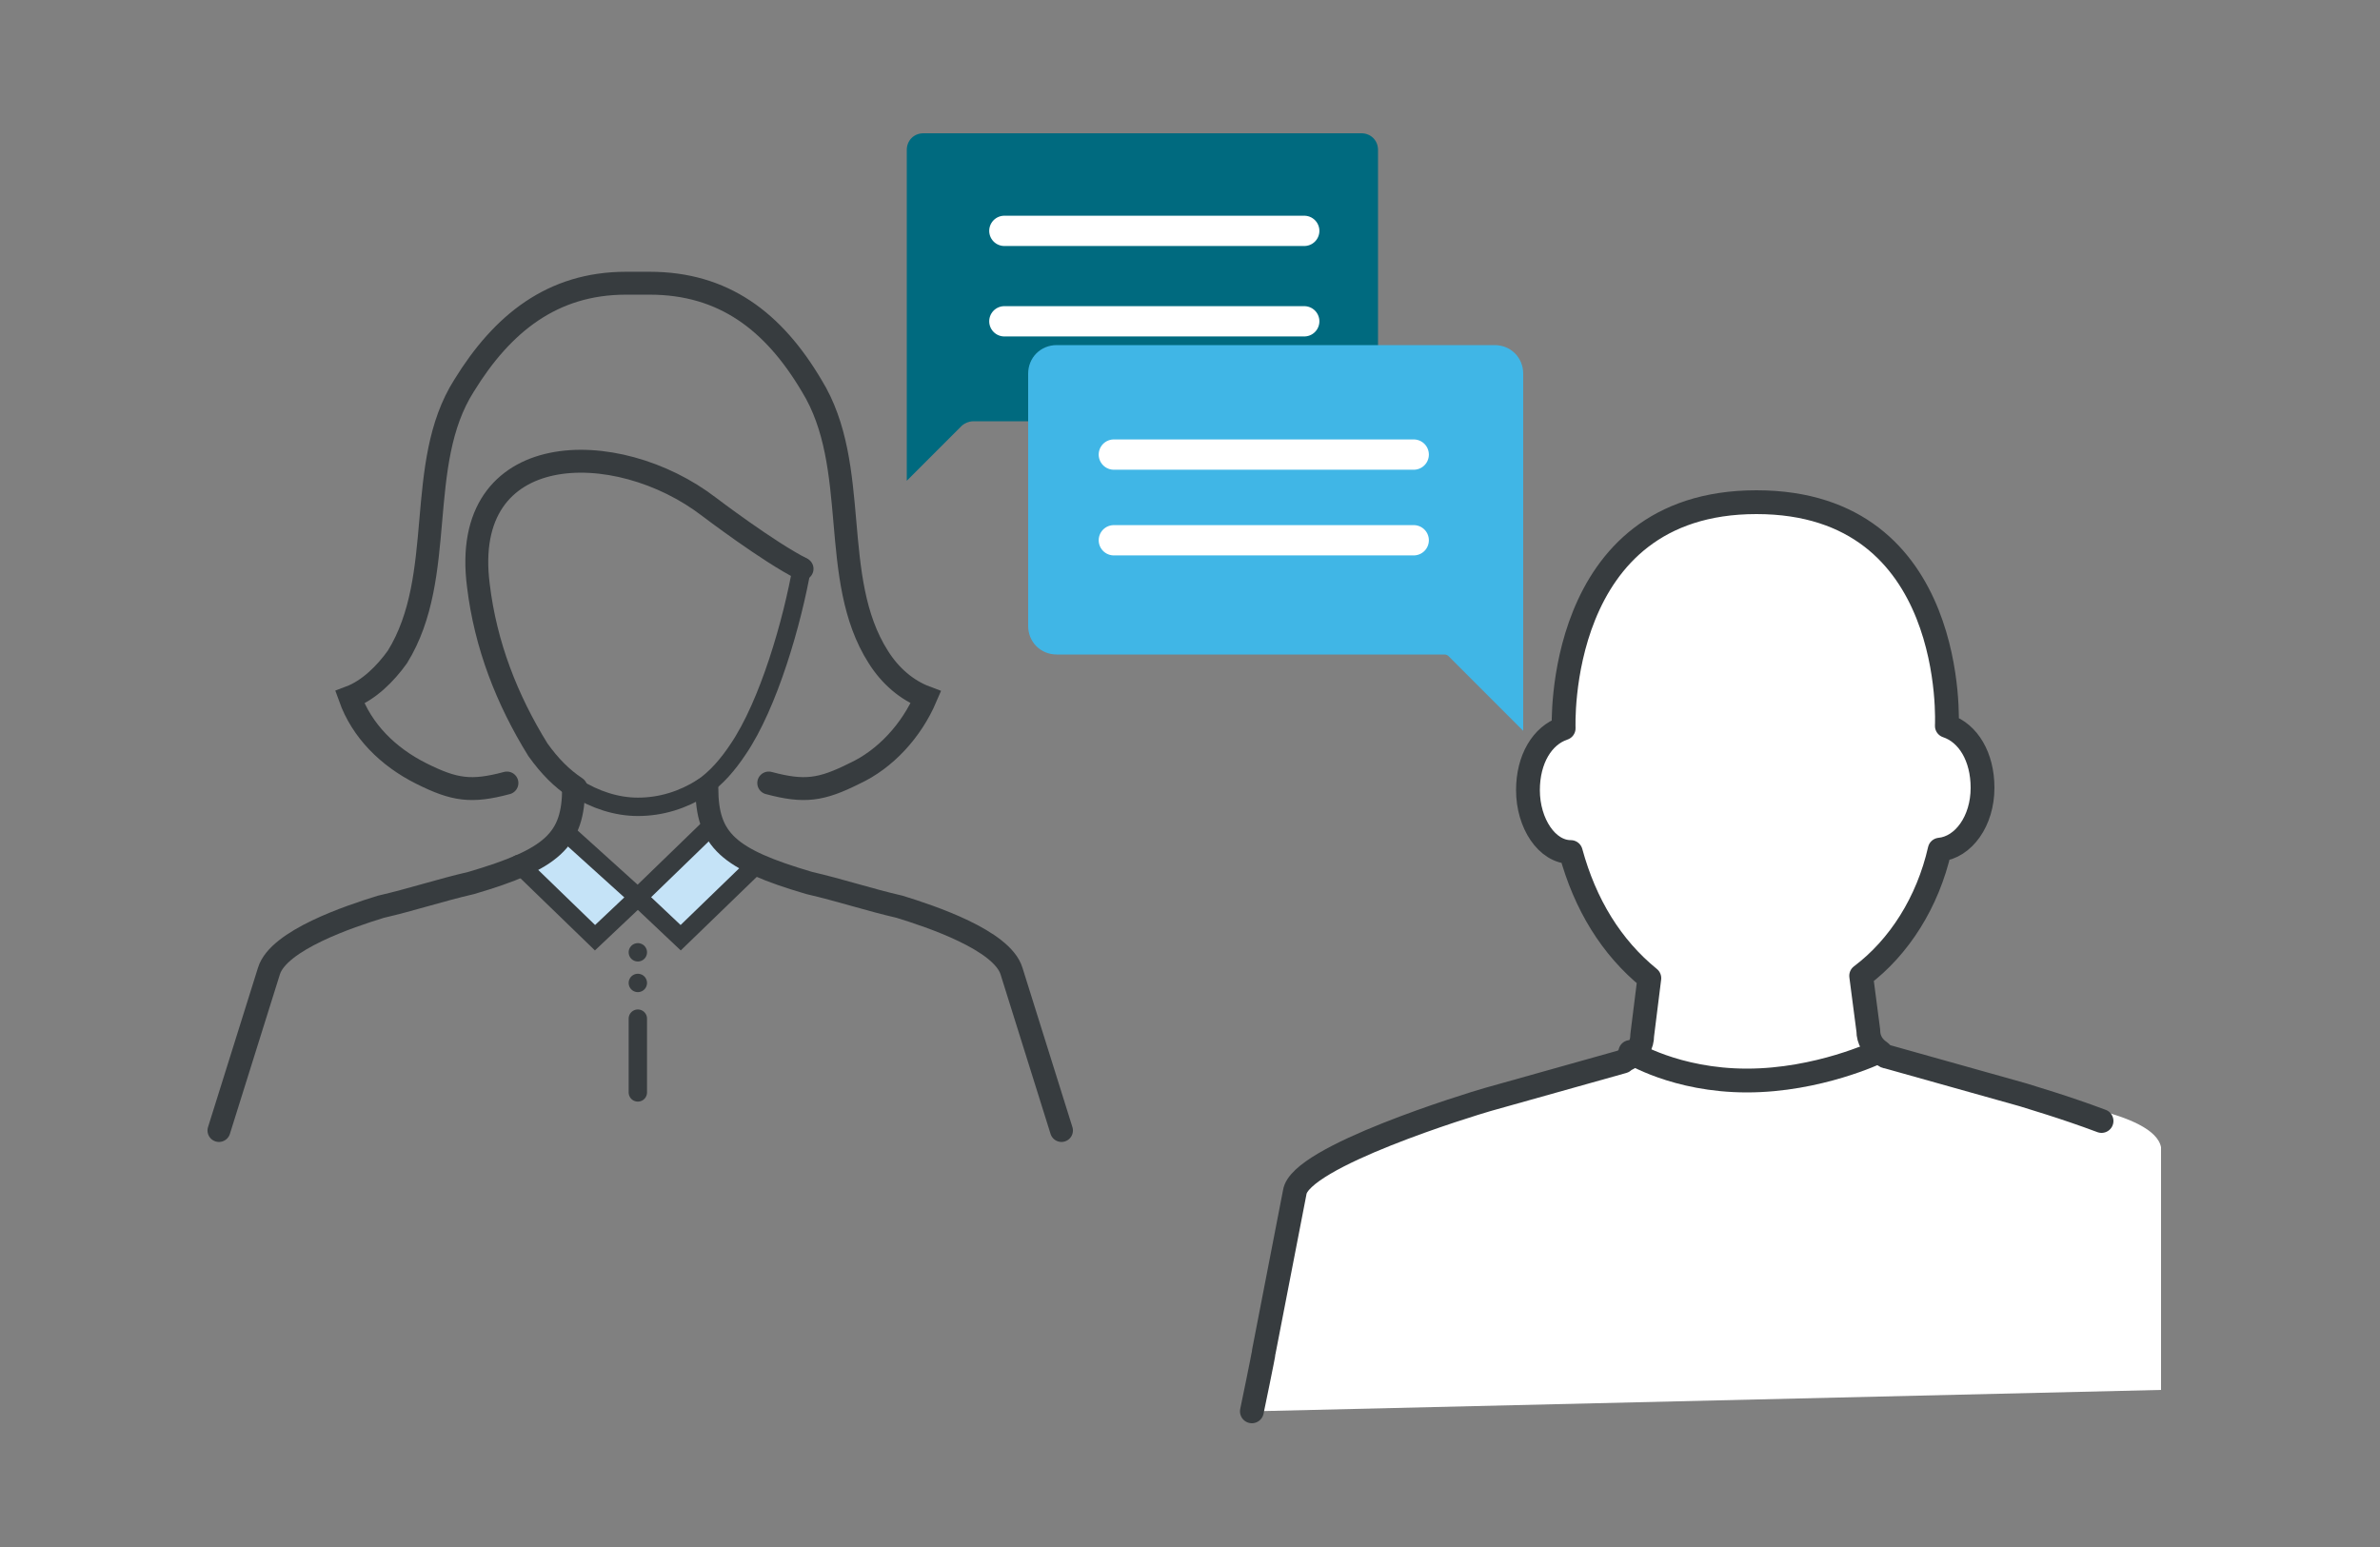 <?xml version="1.0" encoding="UTF-8"?>
<!-- Generator: Adobe Illustrator 26.0.2, SVG Export Plug-In . SVG Version: 6.00 Build 0)  -->
<svg xmlns="http://www.w3.org/2000/svg" xmlns:xlink="http://www.w3.org/1999/xlink" version="1.1" id="Ebene_1" x="0px" y="0px" viewBox="0 0 100 65" style="enable-background:new 0 0 100 65;" xml:space="preserve">
<rect x="0" y="0" width="100" height="65" fill="#808080" stroke="none"/>
<style type="text/css">
	.st0{fill:#C5E3F7;}
	.st1{fill:none;stroke:#373C3F;stroke-width:0.962;stroke-linecap:round;stroke-miterlimit:10;}
	.st2{fill:none;stroke:#373C3F;stroke-width:0.772;stroke-linecap:round;stroke-miterlimit:10;}
	.st3{fill:none;stroke:#373C3F;stroke-width:0.772;stroke-linecap:round;stroke-linejoin:round;stroke-miterlimit:10;}
	
		.st4{fill:none;stroke:#373C3F;stroke-width:0.772;stroke-linecap:round;stroke-linejoin:round;stroke-miterlimit:10;stroke-dasharray:0,1.287;}
	.st5{fill:none;stroke:#000000;stroke-width:0.459;stroke-linecap:round;stroke-linejoin:round;stroke-miterlimit:10;}
	.st6{stroke:#000000;stroke-width:0.231;stroke-linecap:round;stroke-linejoin:round;stroke-miterlimit:10;}
	.st7{fill:#006A7F;}
	.st8{fill:none;stroke:#FFFFFF;stroke-width:1.273;stroke-linecap:round;stroke-miterlimit:10;}
	.st9{fill:#40B6E6;stroke:#40B6E6;stroke-miterlimit:10;}
	.st10{fill:#FFFFFF;}
	.st11{fill:none;stroke:#373C3F;stroke-linecap:round;stroke-miterlimit:10;}
	.st12{fill:none;stroke:#373C3F;stroke-linecap:round;stroke-linejoin:round;stroke-miterlimit:10;}
</style>
<g>
	<g>
		<g>
			<polygon class="st0" points="21.8,36.3 25,39.4 26.8,37.7 28.6,39.4 31.7,36.4 30,34.6 26.8,37.6 24.1,35.2    "></polygon>
			<g>
				<g>
					<path class="st1" d="M21.3,32.9c-1.5,0.4-2.2,0.3-3.6-0.4s-2.5-1.8-3-3.2c0.8-0.3,1.5-1,2-1.7c2.1-3.4,0.7-8.1,2.8-11.4l0,0       c1.6-2.6,3.7-4.3,6.8-4.3h0.5h0.5c3.1,0,5.2,1.6,6.8,4.3l0,0c2.1,3.4,0.7,8.1,2.8,11.4c0.5,0.8,1.2,1.4,2,1.7       c-0.6,1.4-1.7,2.6-3,3.2c-1.4,0.7-2.1,0.8-3.6,0.4"></path>
					<path class="st1" d="M9.2,47.5l2.1-6.7c0.4-1.3,3.4-2.3,4.7-2.7c1.3-0.3,2.5-0.7,3.8-1c3.4-1,4.3-1.8,4.3-4"></path>
					<path class="st1" d="M24.2,33.1c-0.6-0.4-1.1-0.9-1.6-1.6l0,0c-1.3-2.1-2.2-4.4-2.5-6.9c-0.8-6.2,5.8-6.3,9.7-3.3       c0,0,2.5,1.9,3.9,2.6"></path>
					<path class="st2" d="M29.5,33.1c-0.8,0.5-1.7,0.8-2.7,0.8l0,0l0,0c-0.9,0-1.8-0.3-2.6-0.8"></path>
					<path class="st2" d="M33.7,23.8c-0.4,2.3-1.4,5.8-2.7,7.7l0,0c-0.4,0.6-0.9,1.2-1.5,1.6"></path>
				</g>
				<polyline class="st3" points="30,34.6 26.8,37.7 23.7,34.9     "></polyline>
				<polyline class="st2" points="31.7,36.4 28.6,39.4 26.8,37.7     "></polyline>
				<polyline class="st2" points="21.8,36.3 25,39.4 26.8,37.7     "></polyline>
				<line class="st2" x1="26.8" y1="42.8" x2="26.8" y2="45.9"></line>
				<line class="st4" x1="26.8" y1="41.3" x2="26.8" y2="39.7"></line>
			</g>
			<path class="st1" d="M44.6,47.5l-2.1-6.7c-0.4-1.3-3.4-2.3-4.7-2.7c-1.3-0.3-2.5-0.7-3.8-1c-3.4-1-4.3-1.8-4.3-4"></path>
		</g>
		<path class="st5" d="M31.7,23.9"></path>
		<path class="st6" d="M28.5,26.5"></path>
	</g>
	<g>
		<path class="st7" d="M57.2,5.6H38.8c-0.4,0-0.7,0.3-0.7,0.7v11.4v2.5l2.3-2.3c0.1-0.1,0.3-0.2,0.5-0.2h16.3c0.4,0,0.7-0.3,0.7-0.7    V6.3C57.9,5.9,57.6,5.6,57.2,5.6z"></path>
		<line class="st8" x1="54.8" y1="9.7" x2="42.2" y2="9.7"></line>
		<line class="st8" x1="54.8" y1="13.5" x2="42.2" y2="13.5"></line>
	</g>
	<g>
		<path class="st9" d="M43.7,15.7v10.6c0,0.4,0.3,0.7,0.7,0.7h16.3c0.2,0,0.4,0.1,0.5,0.2l2.3,2.3V27V15.7c0-0.4-0.3-0.7-0.7-0.7    H44.4C44,15,43.7,15.3,43.7,15.7z"></path>
		<line class="st8" x1="59.4" y1="19.1" x2="46.8" y2="19.1"></line>
		<line class="st8" x1="59.4" y1="22.7" x2="46.8" y2="22.7"></line>
	</g>
	<g>
		<path class="st10" d="M90.8,58.4v-2v-8.2c-0.3-1.5-5-2-5.8-2.1l-5.7-1.6c-0.1,0-0.2-0.1-0.3-0.2c-0.3-0.2-0.5-0.5-0.5-0.9    l-0.3-2.3c1.6-1.2,2.8-3.1,3.3-5.3c1-0.1,1.8-1.2,1.8-2.6c0-1.3-0.6-2.3-1.5-2.6l0,0c0,0,0.5-9.4-8-9.4s-8.1,9.5-8.1,9.5    c-0.9,0.3-1.5,1.3-1.5,2.6c0,1.4,0.8,2.6,1.8,2.6c0.6,2.2,1.7,4,3.3,5.3L69,43.5c0,0.4-0.2,0.7-0.5,0.9c-0.1,0.1-0.2,0.1-0.3,0.2    l-5.7,1.6c-0.7,0.2-7.9,2.4-8.1,3.9l-1.3,6.7c0,0.1-0.5,2.5-0.5,2.5"></path>
		<path class="st11" d="M68.5,44.2c0,0,1.9,1.2,4.9,1.2s5.5-1.2,5.5-1.2"></path>
		<path class="st12" d="M88.3,47.1c-1.6-0.6-3-1-3.3-1.1l-5.7-1.6c-0.1,0-0.2-0.1-0.3-0.2c-0.3-0.2-0.5-0.5-0.5-0.9L78.2,41    c1.6-1.2,2.8-3.1,3.3-5.3c1-0.1,1.8-1.2,1.8-2.6c0-1.3-0.6-2.3-1.5-2.6l0,0c0,0,0.5-9.4-8-9.4s-8.1,9.5-8.1,9.5    c-0.9,0.3-1.5,1.3-1.5,2.6c0,1.4,0.8,2.6,1.8,2.6c0.6,2.2,1.7,4,3.3,5.3L69,43.5c0,0.4-0.2,0.7-0.5,0.9c-0.1,0.1-0.2,0.1-0.3,0.2    l-5.7,1.6c-0.7,0.2-7.9,2.4-8.1,3.9l-1.3,6.7c0,0.1-0.5,2.5-0.5,2.5"></path>
	</g>
</g>
</svg>
